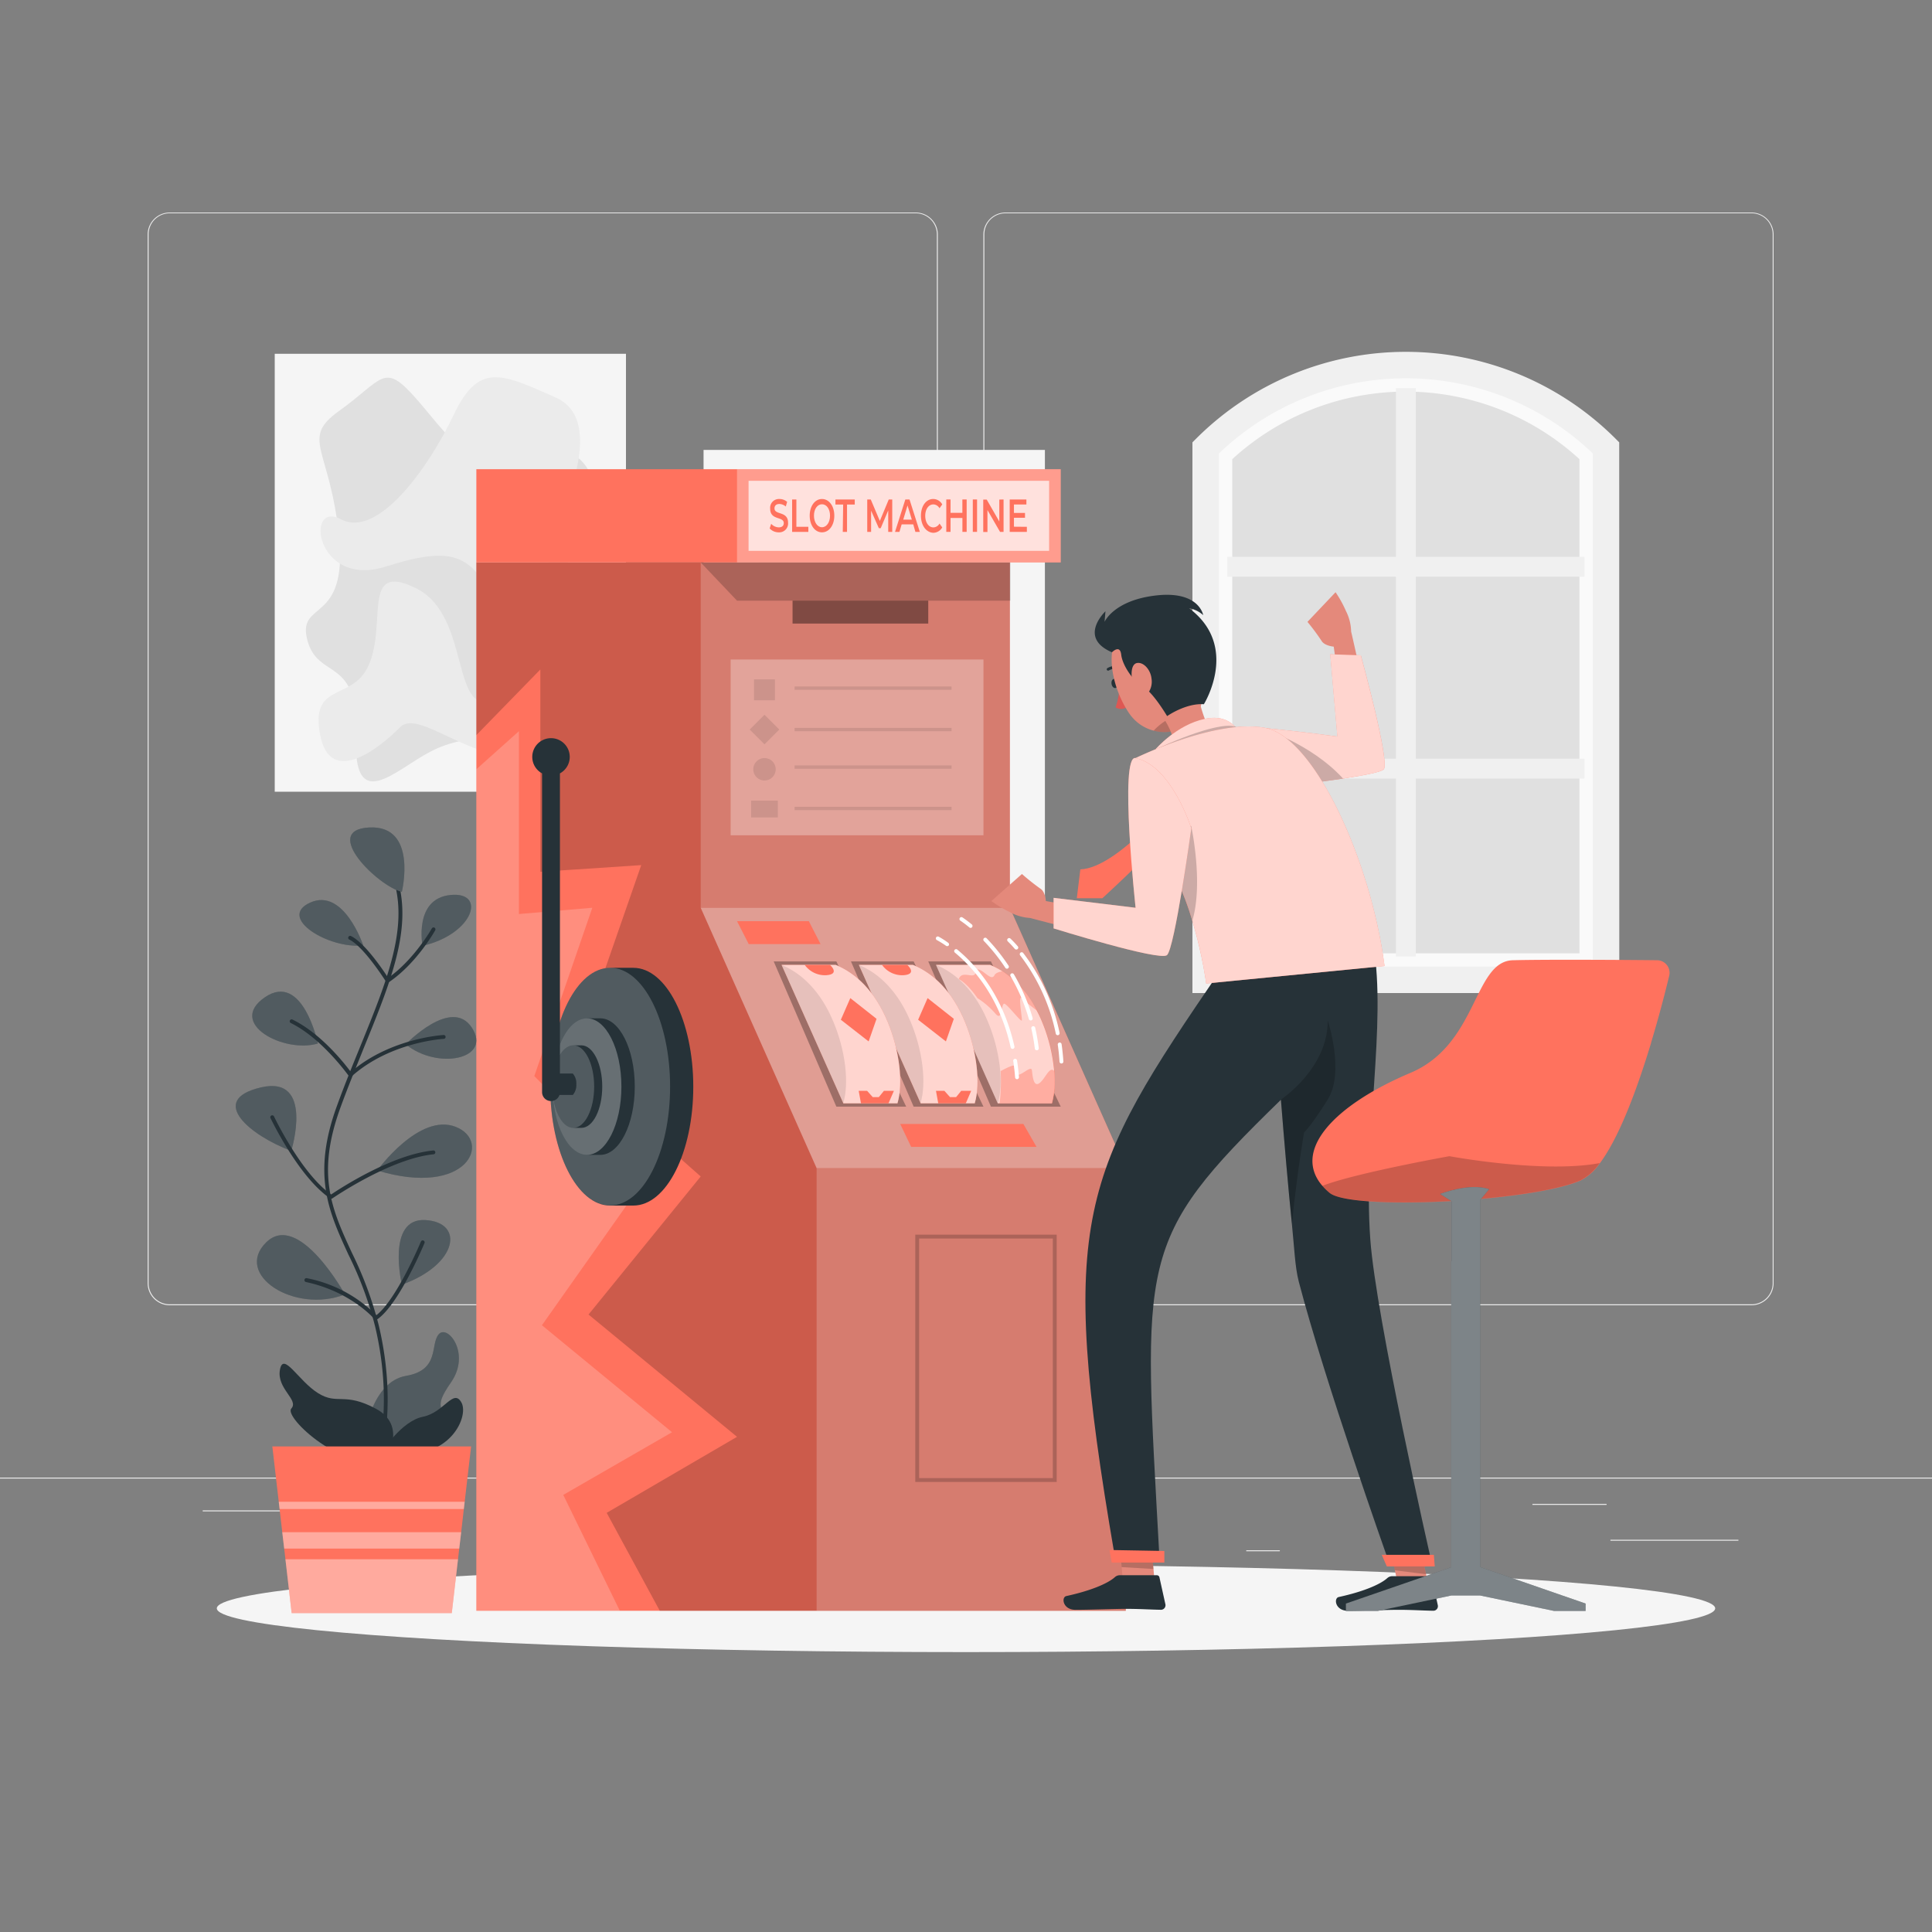 <svg xmlns="http://www.w3.org/2000/svg" viewBox="0 0 500 500"><rect x="0" y="0" width="500" height="500" fill="#808080" stroke="none"/><g id="freepik--background-complete--inject-3"><rect y="382.4" width="500" height="0.25" style="fill:#ebebeb"></rect><rect x="416.78" y="398.49" width="33.12" height="0.25" style="fill:#ebebeb"></rect><rect x="322.53" y="401.21" width="8.69" height="0.25" style="fill:#ebebeb"></rect><rect x="396.59" y="389.21" width="19.19" height="0.25" style="fill:#ebebeb"></rect><rect x="52.46" y="390.89" width="43.19" height="0.25" style="fill:#ebebeb"></rect><rect x="104.56" y="390.89" width="6.33" height="0.25" style="fill:#ebebeb"></rect><rect x="131.47" y="395.11" width="93.68" height="0.25" style="fill:#ebebeb"></rect><path d="M237,337.8H43.91a5.71,5.71,0,0,1-5.7-5.71V60.66A5.71,5.71,0,0,1,43.91,55H237a5.71,5.71,0,0,1,5.71,5.71V332.09A5.71,5.71,0,0,1,237,337.8ZM43.91,55.2a5.46,5.46,0,0,0-5.45,5.46V332.09a5.46,5.46,0,0,0,5.45,5.46H237a5.47,5.47,0,0,0,5.46-5.46V60.66A5.47,5.47,0,0,0,237,55.2Z" style="fill:#ebebeb"></path><path d="M453.31,337.8H260.21a5.72,5.72,0,0,1-5.71-5.71V60.66A5.72,5.72,0,0,1,260.21,55h193.1A5.71,5.71,0,0,1,459,60.66V332.09A5.71,5.71,0,0,1,453.31,337.8ZM260.21,55.2a5.47,5.47,0,0,0-5.46,5.46V332.09a5.47,5.47,0,0,0,5.46,5.46h193.1a5.47,5.47,0,0,0,5.46-5.46V60.66a5.47,5.47,0,0,0-5.46-5.46Z" style="fill:#ebebeb"></path><rect x="71.1" y="91.56" width="90.9" height="113.34" style="fill:#f5f5f5"></rect><path d="M87.74,106.36c11.45-8.21,11.48-12.71,19.68-3.52s13.91,20.31,28.79,14.51,23.17,9.22,13.65,23-6,32.68,0,41.71,3.22,21.2-6.4,14.4-22.65-6.8-31.95-2S91.3,211.15,92.14,190.4s-9.85-14.25-12.6-24.74,10.52-3.83,8.2-26.81S77.6,113.63,87.74,106.36Z" style="fill:#e0e0e0"></path><path d="M143.74,102.84c-13.92-6.16-19.82-9.21-26.34,4.55s-19.65,32.05-29.14,27-6.61,18,11.6,12.23,22.6-2.87,29,11,4.88,21.59,12.61,16.53-2.93-20.64,1.44-33.22S156.24,108.38,143.74,102.84Z" style="fill:#ebebeb"></path><path d="M95,173c5.62-10.76-2-28,12.68-20.76s8.54,35,21.15,28.43,4.07-25.58,14.84-26.51,9.6,41.43-6.11,42.3-29.27-13.09-34-8.27-17.93,15.84-20.67,2.18S90.65,181.3,95,173Z" style="fill:#ebebeb"></path><rect x="182.07" y="116.45" width="88.34" height="118.49" transform="translate(452.49 351.38) rotate(180)" style="fill:#f5f5f5"></rect><path d="M194.55,128.35c2.55-4.74,65.76,19.08,64.06,24.23S209.22,162,205,169s50.51,16.26,49.52,21-52.76.56-53.72,5.27,54.54,12.89,50.83,20-49.8,2-54.87-10,22.84-11.18,23.63-19.14-29.74-9.49-25.86-22.26,44-3.57,40.26-14.7S189.71,137.32,194.55,128.35Z" style="fill:#e6e6e6"></path><path d="M242.9,129c8.25-1.93,17.78,12.81,8,9.51S234.65,130.91,242.9,129Z" style="fill:#ebebeb"></path><path d="M205.67,147.64c.41-4.12-11.76-3.39-11.9,0S205.24,151.92,205.67,147.64Z" style="fill:#ebebeb"></path><path d="M251.65,172.38c-4.45-7.35-17.56-4.17-17.42-.78S256.47,180.32,251.65,172.38Z" style="fill:#ebebeb"></path><polygon points="312.04 115.88 348.83 94.47 377.18 94.47 414.58 114.87 414.58 253.59 312.04 253.59 312.04 115.88" style="fill:#e0e0e0"></polygon><path d="M415.63,253.59H312V115.88l1.06-1a72.86,72.86,0,0,1,50.74-20.39h0a72.88,72.88,0,0,1,50.75,20.39l1.05,1Zm-96.72-6.87h89.85V118.83a66.47,66.47,0,0,0-89.85,0Z" style="fill:#fafafa"></path><polygon points="361.26 247.54 366.41 247.54 366.41 201.5 410.06 201.5 410.06 196.35 366.41 196.35 366.41 149.26 410.06 149.26 410.06 144.11 366.41 144.11 366.41 100.46 361.26 100.46 361.26 144.11 317.61 144.11 317.61 149.26 361.26 149.26 361.26 196.35 317.61 196.35 317.61 201.5 361.26 201.5 361.26 247.54" style="fill:#f0f0f0"></polygon><path d="M419.07,257H308.6V114.48l1-1a76.77,76.77,0,0,1,108.45,0l1,1Zm-103.6-6.87H412.2V117.34a69.9,69.9,0,0,0-96.73,0Z" style="fill:#f0f0f0"></path></g><g id="freepik--Shadow--inject-3"><ellipse id="freepik--path--inject-3" cx="250" cy="416.24" rx="193.89" ry="11.32" style="fill:#f5f5f5"></ellipse></g><g id="freepik--slot-machine--inject-3"><polygon points="261.35 234.93 261.35 145.56 123.28 145.56 123.28 416.87 291.35 416.87 291.35 302.31 261.35 234.93" style="fill:#FF725E"></polygon><polygon points="291.34 302.31 291.34 416.87 170.75 416.87 157.01 391.52 190.74 371.85 152.31 340.2 181.34 304.47 148.14 275.12 165.95 223.89 139.84 225.62 139.84 173.26 123.28 190.25 123.28 145.56 261.34 145.56 261.34 234.93 291.34 302.31" style="opacity:0.2;isolation:isolate"></polygon><rect x="181.34" y="145.56" width="80" height="89.36" style="fill:#fff;opacity:0.2;isolation:isolate"></rect><polygon points="181.34 234.93 211.34 302.31 291.35 302.31 261.35 234.93 181.34 234.93" style="fill:#fff;opacity:0.4;isolation:isolate"></polygon><rect x="211.34" y="302.31" width="80" height="114.56" style="fill:#fff;opacity:0.2;isolation:isolate"></rect><polygon points="240.23 248.81 256.45 286.4 274.52 286.4 256.45 248.81 240.23 248.81" style="opacity:0.3;isolation:isolate"></polygon><path d="M269.77,264.56c-3.29-8-8.17-12.66-13.51-14.86h-14l16,35.85h14C273.83,280.29,272.76,271.8,269.77,264.56Z" style="fill:#FF725E"></path><path d="M272.22,285.55h-14l-16-35.85h14a20.21,20.21,0,0,1,3.16,1.64,25.69,25.69,0,0,1,8.9,10.13,34,34,0,0,1,1.45,3.09,43.08,43.08,0,0,1,3.09,12.61A23.1,23.1,0,0,1,272.22,285.55Z" style="fill:#fff;opacity:0.7;isolation:isolate"></path><path d="M258.22,285.55l-16-35.85c5.34,2.2,10.22,6.9,13.51,14.86C258.76,271.8,259.83,280.29,258.22,285.55Z" style="opacity:0.1;isolation:isolate"></path><path d="M264.45,264.07c-.13.59-3.3-3.62-4.39-4.26s-.49,4.86-2.45,2.51a21.59,21.59,0,0,0-4.64-4c-2.78-4-4.84-4.94-4.84-4.94.69-1.94,2.74-.7,3.79-1s.27-2,1.72-1.34,3,2.81,3.73,1.34c.26-.54,1.1-.86,2.05-1a25.69,25.69,0,0,1,8.9,10.13,45.09,45.09,0,0,1-3.87-3.16C263.4,257.22,264.58,263.48,264.45,264.07Z" style="fill:#FF725E;opacity:0.4"></path><path d="M272.22,285.55H258.7a48.63,48.63,0,0,0,.27-8.35s3.32-1.85,3.48-1.32.13,2.5,1.26,2.24,3.17-2.31,3.34-1.16.32,4.46,1.89,3.4,2.61-4.56,3.92-3.19A23.1,23.1,0,0,1,272.22,285.55Z" style="fill:#FF725E;opacity:0.4"></path><polygon points="220.23 248.81 236.45 286.4 254.52 286.4 236.45 248.81 220.23 248.81" style="opacity:0.3;isolation:isolate"></polygon><path d="M249.77,264.56c-3.29-8-8.17-12.66-13.51-14.86h-14l16,35.85h14C253.83,280.29,252.76,271.8,249.77,264.56Z" style="fill:#FF725E"></path><path d="M249.77,264.56c-3.29-8-8.17-12.66-13.51-14.86h-14l16,35.85h14C253.83,280.29,252.76,271.8,249.77,264.56Z" style="fill:#fff;opacity:0.7;isolation:isolate"></path><path d="M238.22,285.55l-16-35.85c5.34,2.2,10.22,6.9,13.51,14.86C238.76,271.8,239.83,280.29,238.22,285.55Z" style="opacity:0.1;isolation:isolate"></path><polygon points="240.06 258.31 246.85 263.67 244.8 269.52 237.61 263.91 240.06 258.31" style="fill:#FF725E"></polygon><path d="M228.25,249.7a6.43,6.43,0,0,0,5.61,2.68c3.69-.27.92-2.68.92-2.68Z" style="fill:#FF725E"></path><polygon points="242.82 285.55 242.23 282.31 244.41 282.31 245.86 283.93 247.44 283.93 248.76 282.31 251.34 282.31 249.94 285.55 242.82 285.55" style="fill:#FF725E"></polygon><polygon points="200.23 248.81 216.45 286.4 234.52 286.4 216.45 248.81 200.23 248.81" style="opacity:0.3;isolation:isolate"></polygon><path d="M229.77,264.56c-3.29-8-8.17-12.66-13.51-14.86h-14l16,35.85h14C233.83,280.29,232.76,271.8,229.77,264.56Z" style="fill:#FF725E"></path><path d="M229.77,264.56c-3.29-8-8.17-12.66-13.51-14.86h-14l16,35.85h14C233.83,280.29,232.76,271.8,229.77,264.56Z" style="fill:#fff;opacity:0.7;isolation:isolate"></path><path d="M218.22,285.55l-16-35.85c5.34,2.2,10.22,6.9,13.51,14.86C218.76,271.8,219.83,280.29,218.22,285.55Z" style="opacity:0.1;isolation:isolate"></path><polygon points="220.06 258.31 226.85 263.67 224.8 269.52 217.61 263.91 220.06 258.31" style="fill:#FF725E"></polygon><path d="M208.25,249.7a6.43,6.43,0,0,0,5.61,2.68c3.69-.27.92-2.68.92-2.68Z" style="fill:#FF725E"></path><polygon points="222.82 285.55 222.23 282.31 224.41 282.31 225.86 283.93 227.44 283.93 228.76 282.31 231.34 282.31 229.94 285.55 222.82 285.55" style="fill:#FF725E"></polygon><polygon points="232.97 290.88 264.85 290.88 268.25 296.81 235.81 296.81 232.97 290.88" style="fill:#FF725E"></polygon><polygon points="190.74 238.4 193.77 244.33 212.36 244.33 209.33 238.4 190.74 238.4" style="fill:#FF725E"></polygon><rect x="189.09" y="170.68" width="65.43" height="45.49" style="fill:#fff;opacity:0.3;isolation:isolate"></rect><rect x="205.11" y="155.45" width="35.12" height="5.93" style="opacity:0.4;isolation:isolate"></rect><rect x="195.14" y="175.82" width="5.41" height="5.41" style="opacity:0.1;isolation:isolate"></rect><rect x="195.14" y="186.1" width="5.41" height="5.41" transform="translate(191.46 -84.6) rotate(45)" style="opacity:0.1;isolation:isolate"></rect><path d="M200.75,199.09a2.9,2.9,0,1,1-2.9-2.9A2.9,2.9,0,0,1,200.75,199.09Z" style="opacity:0.1;isolation:isolate"></path><rect x="194.39" y="207.2" width="6.91" height="4.35" style="opacity:0.1;isolation:isolate"></rect><rect x="205.64" y="177.66" width="40.62" height="0.86" style="opacity:0.1;isolation:isolate"></rect><rect x="205.64" y="188.38" width="40.62" height="0.86" style="opacity:0.1;isolation:isolate"></rect><rect x="205.64" y="198.09" width="40.62" height="0.86" style="opacity:0.1;isolation:isolate"></rect><rect x="205.64" y="208.8" width="40.62" height="0.86" style="opacity:0.1;isolation:isolate"></rect><rect x="123.28" y="121.43" width="151.23" height="24.13" style="fill:#FF725E"></rect><rect x="190.74" y="121.43" width="83.78" height="24.13" style="fill:#fff;opacity:0.3;isolation:isolate"></rect><rect x="223.56" y="94.61" width="18.13" height="77.78" transform="translate(366.12 -99.13) rotate(90)" style="fill:#fff;opacity:0.7;isolation:isolate"></rect><path d="M199.19,136.76l.39-1.21a2.71,2.71,0,0,0,1.95.93c.92,0,1.31-.47,1.31-1.1,0-1.81-3.52-.62-3.52-3.74a2.28,2.28,0,0,1,2.39-2.5,3,3,0,0,1,2,.74l-.35,1.21a2.64,2.64,0,0,0-1.63-.66c-.92,0-1.29.5-1.29,1.14,0,1.79,3.51.62,3.51,3.71a2.29,2.29,0,0,1-2.39,2.49A3.15,3.15,0,0,1,199.19,136.76Z" style="fill:#FF725E"></path><path d="M205,129.26h1.1v7.07h3.1v1.32H205Z" style="fill:#FF725E"></path><path d="M209.55,133.45c0-2.48,1.35-4.31,3.18-4.31s3.19,1.82,3.19,4.31-1.35,4.32-3.19,4.32S209.55,135.94,209.55,133.45Zm5.26,0c0-1.71-.88-2.95-2.08-2.95s-2.08,1.24-2.08,2.95.89,3,2.08,3S214.81,135.17,214.81,133.45Z" style="fill:#FF725E"></path><path d="M218.21,130.57h-2v-1.31h5v1.31h-2v7.08h-1.1Z" style="fill:#FF725E"></path><path d="M229.87,137.65v-5.56l-1.94,4.6h-.49l-2-4.53v5.49h-1v-8.39h.91l2.35,5.56,2.31-5.56h.9v8.39Z" style="fill:#FF725E"></path><path d="M236.35,135.71h-3l-.58,1.94h-1.14l2.67-8.39h1.08l2.67,8.39h-1.15Zm-.37-1.23-1.11-3.67-1.11,3.67Z" style="fill:#FF725E"></path><path d="M238.34,133.45c0-2.5,1.35-4.31,3.17-4.31a2.68,2.68,0,0,1,2.34,1.4l-.71,1a1.87,1.87,0,0,0-1.58-1c-1.23,0-2.11,1.23-2.11,2.95s.88,3,2.11,3a1.85,1.85,0,0,0,1.58-1l.71,1a2.69,2.69,0,0,1-2.35,1.4C239.69,137.77,238.34,136,238.34,133.45Z" style="fill:#FF725E"></path><path d="M250.17,129.26v8.39h-1.1v-3.6H246v3.6h-1.1v-8.39H246v3.46h3.06v-3.46Z" style="fill:#FF725E"></path><path d="M251.76,129.26h1.1v8.39h-1.1Z" style="fill:#FF725E"></path><path d="M259.72,129.26v8.39h-.91L255.55,132v5.68h-1.09v-8.39h.9l3.26,5.68v-5.68Z" style="fill:#FF725E"></path><path d="M265.75,136.34v1.31h-4.44v-8.39h4.32v1.3h-3.22v2.19h2.86V134h-2.86v2.31Z" style="fill:#FF725E"></path><polygon points="181.34 145.56 190.74 155.45 261.48 155.45 261.48 145.56 181.34 145.56" style="opacity:0.2;isolation:isolate"></polygon><g style="opacity:0.2;isolation:isolate"><path d="M273.47,383.53h-36.6v-64h36.6Zm-35.6-1h34.6v-62h-34.6Z"></path></g><polygon points="123.28 199.09 134.3 189.23 134.3 236.55 153.29 234.93 138.28 278.49 165.94 306.57 140.25 342.97 173.92 370.66 145.77 386.88 160.41 416.87 123.28 416.87 123.28 199.09" style="fill:#fff;opacity:0.2;isolation:isolate"></polygon><path d="M163.91,250.47h-6c-8.56,0-15.51,13.76-15.51,30.74S149.35,312,157.91,312h6c8.57,0,15.51-13.76,15.51-30.75S172.48,250.47,163.91,250.47Z" style="fill:#263238"></path><ellipse cx="157.91" cy="281.21" rx="15.51" ry="30.75" style="fill:#fff;opacity:0.2;isolation:isolate"></ellipse><path d="M155.36,263.54h-3.45c-4.92,0-8.91,7.91-8.91,17.67s4,17.67,8.91,17.67h3.45c4.92,0,8.92-7.91,8.92-17.67S160.28,263.54,155.36,263.54Z" style="fill:#263238"></path><ellipse cx="151.91" cy="281.21" rx="8.91" ry="17.67" style="fill:#fff;opacity:0.3;isolation:isolate"></ellipse><path d="M150.47,270.53h-2.08c-3,0-5.39,4.78-5.39,10.68s2.41,10.68,5.39,10.68h2.08c3,0,5.39-4.78,5.39-10.68S153.45,270.53,150.47,270.53Z" style="fill:#263238"></path><path d="M153.77,281.21c0,5.9-2.41,10.68-5.38,10.68S143,287.11,143,281.21s2.41-10.68,5.39-10.68S153.77,275.31,153.77,281.21Z" style="fill:#fff;opacity:0.2;isolation:isolate"></path><path d="M149.15,280.6a3.83,3.83,0,0,0-.91-2.77h-3.33V200.15a4.85,4.85,0,1,0-4.62,0v82.52a2.31,2.31,0,0,0,4.5.71h3.45A3.86,3.86,0,0,0,149.15,280.6Z" style="fill:#263238"></path><path d="M245.11,244.86a.47.47,0,0,1-.28-.09,22.54,22.54,0,0,0-2.36-1.47.5.5,0,0,1-.22-.67.5.5,0,0,1,.67-.22A20.47,20.47,0,0,1,245.4,244a.5.5,0,0,1,.12.69A.5.5,0,0,1,245.11,244.86Z" style="fill:#fff"></path><path d="M262.05,271.45a.5.5,0,0,1-.49-.39c-2.81-12.69-9.4-20.35-14.44-24.53a.51.51,0,0,1-.06-.71.49.49,0,0,1,.7-.06c5.16,4.29,11.9,12.12,14.78,25.08a.5.5,0,0,1-.38.6Z" style="fill:#fff"></path><path d="M263.21,279.29a.5.5,0,0,1-.5-.46c-.11-1.43-.27-2.85-.48-4.23a.49.49,0,0,1,.41-.57.5.5,0,0,1,.57.42c.22,1.4.38,2.85.5,4.3a.52.52,0,0,1-.46.54Z" style="fill:#fff"></path><path d="M251.19,240.14a.49.49,0,0,1-.32-.12,28.91,28.91,0,0,0-2.35-1.77.5.5,0,0,1,.54-.84,29.35,29.35,0,0,1,2.45,1.84.51.51,0,0,1,.06.71A.48.48,0,0,1,251.19,240.14Z" style="fill:#fff"></path><path d="M260.59,250.7a.48.48,0,0,1-.41-.23,48.65,48.65,0,0,0-5.53-6.92.5.5,0,1,1,.72-.69,49.34,49.34,0,0,1,5.64,7.06.5.5,0,0,1-.14.69A.49.49,0,0,1,260.59,250.7Z" style="fill:#fff"></path><path d="M266.76,264.09a.51.51,0,0,1-.49-.36,47.65,47.65,0,0,0-4.74-11.09.5.5,0,0,1,.17-.68.51.51,0,0,1,.69.18,49.61,49.61,0,0,1,4.85,11.31.5.5,0,0,1-.35.62A.3.3,0,0,1,266.76,264.09Z" style="fill:#fff"></path><path d="M268.31,271.81a.5.5,0,0,1-.5-.44,49.41,49.41,0,0,0-.9-5.17.5.5,0,0,1,1-.22c.39,1.72.7,3.49.92,5.27a.5.5,0,0,1-.44.56Z" style="fill:#fff"></path><path d="M263,245.73a.52.52,0,0,1-.38-.17,26.23,26.23,0,0,0-1.81-1.94.48.48,0,0,1,0-.7.5.5,0,0,1,.71,0,25.79,25.79,0,0,1,1.89,2,.5.5,0,0,1-.06.7A.49.49,0,0,1,263,245.73Z" style="fill:#fff"></path><path d="M273.73,267.91a.5.5,0,0,1-.49-.4A50,50,0,0,0,264,247.22a.5.5,0,0,1,.79-.61,50.87,50.87,0,0,1,9.43,20.7.51.51,0,0,1-.39.59Z" style="fill:#fff"></path><path d="M274.7,275.23a.5.5,0,0,1-.5-.47c-.09-1.46-.24-2.94-.45-4.38a.51.51,0,0,1,.42-.57.51.51,0,0,1,.57.42c.21,1.48.37,3,.46,4.47a.49.49,0,0,1-.47.53Z" style="fill:#fff"></path></g><g id="freepik--Character--inject-3"><g id="freepik--group--inject-3"><path d="M304.66,205.39S289.51,224.6,279.59,225l-.91,7.46,6.61,0s19.95-18.21,21.26-22.39S304.66,205.39,304.66,205.39Z" style="fill:#FF725E"></path><path d="M324.71,201.73s28.77-.78,30.7-3.18-5.74-35.12-5.74-35.12a12.27,12.27,0,0,0-1.35-5.32,28.82,28.82,0,0,0-2.68-4.84l-7.27,7.67a57.67,57.67,0,0,1,3.62,4.87c.75,1.35,3.18,1.54,3.18,1.54s3.57,25.35,2.51,25.57S322.27,191,322.27,191Z" style="fill:#e4897b"></path><path d="M352.18,169.6l-7.91-.27,1.85,21.29s-10.12-1.43-20-2.29l3.8,15.44c8.87-1,27-3.23,28.2-4.68C359.76,197.17,352.18,169.6,352.18,169.6Z" style="fill:#FF725E"></path><path d="M358.11,199.09c-.59.7-5.06,1.57-10.53,2.4-5.93.9-13.05,1.75-17.67,2.28l-3.8-15.44c9.89.86,20,2.29,20,2.29l-1.85-21.29,7.91.27S359.76,197.17,358.11,199.09Z" style="fill:#fff;opacity:0.7;isolation:isolate"></path><path d="M347.58,201.49c-5.93.9-13.05,1.75-17.67,2.28l-3.8-15.44S339.1,192.23,347.58,201.49Z" style="opacity:0.2;isolation:isolate"></path><path d="M289.72,178.09a21.18,21.18,0,0,1-1,5,2.74,2.74,0,0,0,2.88-.05Z" style="fill:#de5753"></path><path d="M287.67,177c.1.66.54,1.13,1,1.06s.71-.65.61-1.3-.54-1.13-1-1.06S287.57,176.37,287.67,177Z" style="fill:#263238"></path><path d="M286.79,173.56a.35.35,0,0,1-.16-.67,4.08,4.08,0,0,1,3.59-.25.35.35,0,1,1-.33.62,3.43,3.43,0,0,0-2.94.27A.45.45,0,0,1,286.79,173.56Z" style="fill:#263238"></path><path d="M292.34,184.77a9.29,9.29,0,0,0,.72.91,10.84,10.84,0,0,0,5.51,3.41,10.3,10.3,0,0,0,1.64.31,9.94,9.94,0,0,0,8.07-2.75,10.12,10.12,0,0,0,2.21-3.28c2.22-5.14.45-9.38-2-16.78a10.47,10.47,0,0,0-2.52-4.27A10.64,10.64,0,0,0,291,162C285,167.71,288.22,178.87,292.34,184.77Z" style="fill:#e4897b"></path><path d="M298.57,189.09a10.3,10.3,0,0,0,1.64.31,9.94,9.94,0,0,0,8.07-2.75,12,12,0,0,0-2.25-2A15.39,15.39,0,0,0,298.57,189.09Z" style="opacity:0.2;isolation:isolate"></path><path d="M316.81,192.79c-2.3,4.64-11.51,6.85-11.51,6.85s-6,.64-5.56-1.51c3-1.79,4-3.89,3.87-6.06a9.88,9.88,0,0,0-1.11-3.8,19.37,19.37,0,0,0-1.07-1.94l7.68-12.23C309.76,179.94,311.82,190.33,316.81,192.79Z" style="fill:#e4897b"></path><path d="M311.56,182.25s9.38-15-3.83-24.84a7.49,7.49,0,0,1,3.66,1.78s-1.05-6.32-12.08-5.1-13.45,6.84-13.45,6.84l.23-2.73s-7.23,6.79,1.69,10.61c0,0,2.08-2.14,2.39.62s3.07,6.85,5.66,8.3,6.22,7.6,6.22,7.6S306.85,181.94,311.56,182.25Z" style="fill:#263238"></path><path d="M298,175.55a5,5,0,0,1-1.15,4.16c-1.23,1.2-3-.5-3.65-2.76-.55-2-.61-5.12,1.11-5.37S297.77,173.4,298,175.55Z" style="fill:#e4897b"></path><path d="M299.06,193.9s5.4-6.32,12.75-7.86,9.12,4.21,9.12,4.21Z" style="fill:#FF725E"></path><path d="M299.06,193.9s5.4-6.32,12.75-7.86,9.12,4.21,9.12,4.21Z" style="fill:#fff;opacity:0.7;isolation:isolate"></path><path d="M319.56,188c-5-1.35-19.85,5.64-19.85,5.64l4.92,2.52S323.66,189.11,319.56,188Z" style="opacity:0.2;isolation:isolate"></path><polygon points="298.81 409.42 290.7 410.27 290.29 405.57 289.18 392.78 297.29 391.92 298.52 406.05 298.81 409.42" style="fill:#e4897b"></polygon><polygon points="369.29 408.39 361.43 408.39 361.04 406.62 360.99 406.4 358.55 395.05 358.49 394.82 357.55 390.47 365.42 390.47 369.29 408.39" style="fill:#e4897b"></polygon><polygon points="297.29 391.92 298.52 406.05 290.29 405.57 289.18 392.78 297.29 391.92" style="opacity:0.2;isolation:isolate"></polygon><polygon points="369.06 407.4 369.05 407.4 361 406.4 360.99 406.4 358.61 395.45 358.62 395.45 366.61 396.08 368.99 407.05 369.06 407.4" style="opacity:0.2;isolation:isolate"></polygon><path d="M360.34,407.92h9.55a.68.68,0,0,1,.67.54l1.55,7a1.18,1.18,0,0,1-1.15,1.4c-3.09-.05-5.34-.24-9.22-.24-2.39,0-9.6.25-12.9.25s-3.73-3.26-2.38-3.56c6.06-1.32,10.62-3.15,12.56-4.89A1.89,1.89,0,0,1,360.34,407.92Z" style="fill:#263238"></path><path d="M289.84,407.67h9.55a.68.68,0,0,1,.67.54l1.55,7a1.18,1.18,0,0,1-1.15,1.4c-3.09-.05-5.34-.24-9.22-.24-2.39,0-9.6.25-12.9.25s-3.73-3.26-2.38-3.56c6.06-1.32,10.62-3.15,12.56-4.89A1.89,1.89,0,0,1,289.84,407.67Z" style="fill:#263238"></path><path d="M288.44,402.39l11.6.38c-4.22-77.56-6.19-81.52,31.46-118.15.88,11.08,1.87,22.57,2.84,32.15.61,5.93.79,11.11,1.78,14.91,6.7,25.69,22.82,71.15,22.82,71.15l11.32.51S356.09,341,354.63,320.72c-1.91-26.64,4.31-55.48.78-76.33l-39.55,6.71C280,303.58,273.43,314.92,288.44,402.39Z" style="fill:#263238"></path><path d="M331.5,284.57c.88,11.08,1.87,22.6,2.84,32.18,1.42-13.83,3.16-23.69,3.16-23.69s1.63-1.34,6.11-8.49,0-20.5,0-20.5C343.75,276.47,331.5,284.57,331.5,284.57Z" style="opacity:0.2;isolation:isolate"></path><polygon points="287.14 401.14 287.71 404.39 301.33 404.39 301.33 401.39 287.14 401.14" style="fill:#FF725E"></polygon><polygon points="357.6 402.39 358.91 405.39 371.31 405.39 371.08 402.39 357.6 402.39" style="fill:#FF725E"></polygon><path d="M293.89,196.18s20.91-10.25,33.57-7.8,27.3,34.16,30.86,61.62l-46.16,4.52s-2.5-19.59-10.47-32.13Z" style="fill:#FF725E"></path><path d="M358.32,250l-46.16,4.52a111.81,111.81,0,0,0-3.59-16.23,65.53,65.53,0,0,0-6.88-15.9l-2.23-7.48-5.57-18.73s20.91-10.25,33.57-7.8S354.76,222.54,358.32,250Z" style="fill:#fff;opacity:0.7;isolation:isolate"></path><path d="M308.57,238.29a65.53,65.53,0,0,0-6.88-15.9l-2.23-7.48,8.82-1.14S311.5,228.49,308.57,238.29Z" style="opacity:0.2;isolation:isolate"></path><path d="M305.7,213.9s-1.74,28.73-4.2,30.58-34.91-6.91-34.91-6.91a12.4,12.4,0,0,1-5.27-1.53,29.55,29.55,0,0,1-4.75-2.85l7.91-7a58.18,58.18,0,0,0,4.75,3.78c1.32.79,1.43,3.22,1.43,3.22s25.21,4.43,25.47,3.37-1.06-25.45-1.06-25.45Z" style="fill:#e4897b"></path><path d="M293.89,196.18c-4.29-.91,0,38.75,0,38.75l-21.22-2.57v7.91S300,248.78,302,247.2s6.31-32.84,6.31-32.84S303.23,198.17,293.89,196.18Z" style="fill:#FF725E"></path><path d="M293.89,196.18c-4.29-.91,0,38.75,0,38.75l-21.22-2.57v7.91S300,248.78,302,247.2s6.31-32.84,6.31-32.84S303.23,198.17,293.89,196.18Z" style="fill:#fff;opacity:0.7;isolation:isolate"></path></g></g><g id="freepik--Chair--inject-3"><path d="M432,252.48c-.94,3.91-2.57,10.3-4.69,17.32a.25.25,0,0,0,0,.07c-3.42,11.31-8.1,24.27-13.26,31.16a13.54,13.54,0,0,1-4.89,4.43c-12.5,5.58-59.49,7.9-65.07,3.25a14.79,14.79,0,0,1-1.83-1.78c-7.82-9,2.6-20.74,22.76-29.27,17.52-7.41,16.29-28.88,26.52-29.15,8-.22,28.56-.1,37.35,0A3.25,3.25,0,0,1,432,252.48Z" style="fill:#FF725E"></path><path d="M414,301a13.54,13.54,0,0,1-4.89,4.43c-12.5,5.58-59.49,7.9-65.07,3.25a14.79,14.79,0,0,1-1.83-1.78c8.58-3.33,32.89-7.68,32.89-7.68S399.53,303.76,414,301Z" style="opacity:0.2;isolation:isolate"></path><path d="M383.07,405.55v-95l2.33-2.8C380.2,306,372.68,309,372.68,309l3,1.89v15.52h-.1v79.19L348.32,415v1.9h8.27l19.07-4H383l19.16,4h8.19V415Z" style="fill:#263238"></path><path d="M383.07,405.55v-95l2.33-2.8C380.2,306,372.68,309,372.68,309l3,1.89v15.52h-.1v79.19L348.32,415v1.9h8.27l19.07-4H383l19.16,4h8.19V415Z" style="fill:#fff;opacity:0.4;isolation:isolate"></path></g><g id="freepik--Plant--inject-3"><path d="M94.35,371.41s1.89-13.83,10.74-15.34,6.17-8.21,8.48-10.79,8.32,5,3.17,12.44-.94,5.08-3.17,12S93.54,382.88,94.35,371.41Z" style="fill:#263238"></path><path d="M94.35,371.41s1.89-13.83,10.74-15.34,6.17-8.21,8.48-10.79,8.32,5,3.17,12.44-.94,5.08-3.17,12S93.54,382.88,94.35,371.41Z" style="fill:#fff;opacity:0.2;isolation:isolate"></path><path d="M97.29,380.75l-.18,0a.5.5,0,0,1-.28-.65c0-.14,5.51-14.73.22-36.93a93.07,93.07,0,0,0-6.87-18.46c-5.09-11.07-9.49-20.62-3-38.45,2-5.53,4.12-10.69,6.15-15.67,7.5-18.44,13.43-33,7.16-46.52a.51.51,0,0,1,.25-.66.49.49,0,0,1,.66.24c6.45,13.9.45,28.65-7.15,47.31-2,5-4.12,10.13-6.13,15.64C81.77,304,85.88,313,91.09,324.26A96,96,0,0,1,98,342.91c5.36,22.53-.21,37.37-.27,37.52A.51.51,0,0,1,97.29,380.75Z" style="fill:#263238"></path><path d="M99.83,377.63s5.72-8.62-2.54-13.05-9.9-.86-15-4.05-9-10.9-9.85-6,5,7.75,2.95,10S89.26,381.51,99.83,377.63Z" style="fill:#263238"></path><path d="M104,230.81s4.2-17.32-8.46-16.66S98,229.48,104,230.81Z" style="fill:#263238"></path><path d="M94,244.67s-5-15-13.7-11.09S85.13,245.67,94,244.67Z" style="fill:#263238"></path><path d="M109.35,244.78s-2.33-12.14,7.16-13.15S122.63,241.72,109.35,244.78Z" style="fill:#263238"></path><path d="M105,270.27s11.85-12.41,17.12-4.3S113.34,277,105,270.27Z" style="fill:#263238"></path><path d="M82.28,270.06s-3.92-18.71-13.75-11.95S73.45,272.67,82.28,270.06Z" style="fill:#263238"></path><path d="M75.38,297.85s6.08-19.71-7.9-16.42S65,294,75.38,297.85Z" style="fill:#263238"></path><path d="M97.63,302.92s10.82-15,20.3-11.3S121.08,310,97.63,302.92Z" style="fill:#263238"></path><path d="M89.28,335s-12-21.79-20.42-13.45S76.15,340.07,89.28,335Z" style="fill:#263238"></path><path d="M104,332.47s-4.1-17.32,6.09-16.72S118.47,327.29,104,332.47Z" style="fill:#263238"></path><g style="opacity:0.2;isolation:isolate"><path d="M104,230.81s4.2-17.32-8.46-16.66S98,229.48,104,230.81Z" style="fill:#fff"></path><path d="M94,244.67s-5-15-13.7-11.09S85.13,245.67,94,244.67Z" style="fill:#fff"></path><path d="M109.35,244.78s-2.33-12.14,7.16-13.15S122.63,241.72,109.35,244.78Z" style="fill:#fff"></path><path d="M105,270.27s11.85-12.41,17.12-4.3S113.34,277,105,270.27Z" style="fill:#fff"></path><path d="M82.28,270.06s-3.92-18.71-13.75-11.95S73.45,272.67,82.28,270.06Z" style="fill:#fff"></path><path d="M75.38,297.85s6.08-19.71-7.9-16.42S65,294,75.38,297.85Z" style="fill:#fff"></path><path d="M97.63,302.92s10.82-15,20.3-11.3S121.08,310,97.63,302.92Z" style="fill:#fff"></path><path d="M89.28,335s-12-21.79-20.42-13.45S76.15,340.07,89.28,335Z" style="fill:#fff"></path><path d="M104,332.47s-4.1-17.32,6.09-16.72S118.47,327.29,104,332.47Z" style="fill:#fff"></path></g><path d="M100.31,254.27h-.1a.46.46,0,0,1-.32-.22c-.06-.09-5.65-9-9.5-10.9a.49.49,0,0,1-.22-.67.5.5,0,0,1,.67-.23c3.63,1.8,8.41,8.95,9.62,10.83,6.68-4.68,11.26-12.72,11.3-12.81a.51.51,0,0,1,.68-.19.5.5,0,0,1,.19.68c-.19.36-4.92,8.67-12,13.44A.46.46,0,0,1,100.31,254.27Z" style="fill:#263238"></path><path d="M90.61,278.66h0a.49.49,0,0,1-.35-.2c-.07-.1-6.93-9.75-15-13.7a.5.5,0,0,1-.23-.67.49.49,0,0,1,.66-.23c7.44,3.61,13.63,11.57,15.11,13.57,10.24-8.81,23.88-9.56,24-9.57a.49.49,0,0,1,.52.48.5.5,0,0,1-.48.52c-.13,0-13.8.77-23.81,9.68A.53.53,0,0,1,90.61,278.66Z" style="fill:#263238"></path><path d="M85.73,310.24a.47.47,0,0,1-.28-.09C77.37,304.67,70.33,290,70,289.35a.49.49,0,0,1,.24-.66.5.5,0,0,1,.67.23c.07.15,7,14.73,14.79,20.21,2.19-1.48,15.65-10.32,26.42-11.39a.48.48,0,0,1,.54.44.5.5,0,0,1-.44.55C101,299.85,86.16,310.05,86,310.15A.49.49,0,0,1,85.73,310.24Z" style="fill:#263238"></path><path d="M97.29,341.56a.52.52,0,0,1-.38-.17c-.06-.08-6.06-7.1-17.72-9.6a.5.5,0,0,1,.21-1,34.87,34.87,0,0,1,18,9.58c5.27-4.06,11.47-18.9,11.53-19.05a.5.5,0,0,1,.93.38c-.27.65-6.67,15.95-12.25,19.76A.46.46,0,0,1,97.29,341.56Z" style="fill:#263238"></path><path d="M99,375.57s4.9-7.8,10.44-8.91,7.92-7.49,10-3.65S115.77,379.56,99,375.57Z" style="fill:#263238"></path><polygon points="121.92 374.34 120.26 388.65 120.04 390.54 119.35 396.54 118.85 400.78 118.53 403.54 116.92 417.46 75.48 417.46 73.87 403.54 73.55 400.78 73.05 396.54 72.36 390.54 72.14 388.65 70.48 374.34 121.92 374.34" style="fill:#FF725E"></polygon><polygon points="119.35 396.54 118.85 400.78 73.55 400.78 73.05 396.54 119.35 396.54" style="fill:#fff;opacity:0.4;isolation:isolate"></polygon><polygon points="118.53 403.54 116.92 417.46 75.48 417.46 73.87 403.54 118.53 403.54" style="fill:#fff;opacity:0.4;isolation:isolate"></polygon><polygon points="120.26 388.65 120.04 390.54 72.36 390.54 72.14 388.65 120.26 388.65" style="fill:#fff;opacity:0.4;isolation:isolate"></polygon></g></svg>